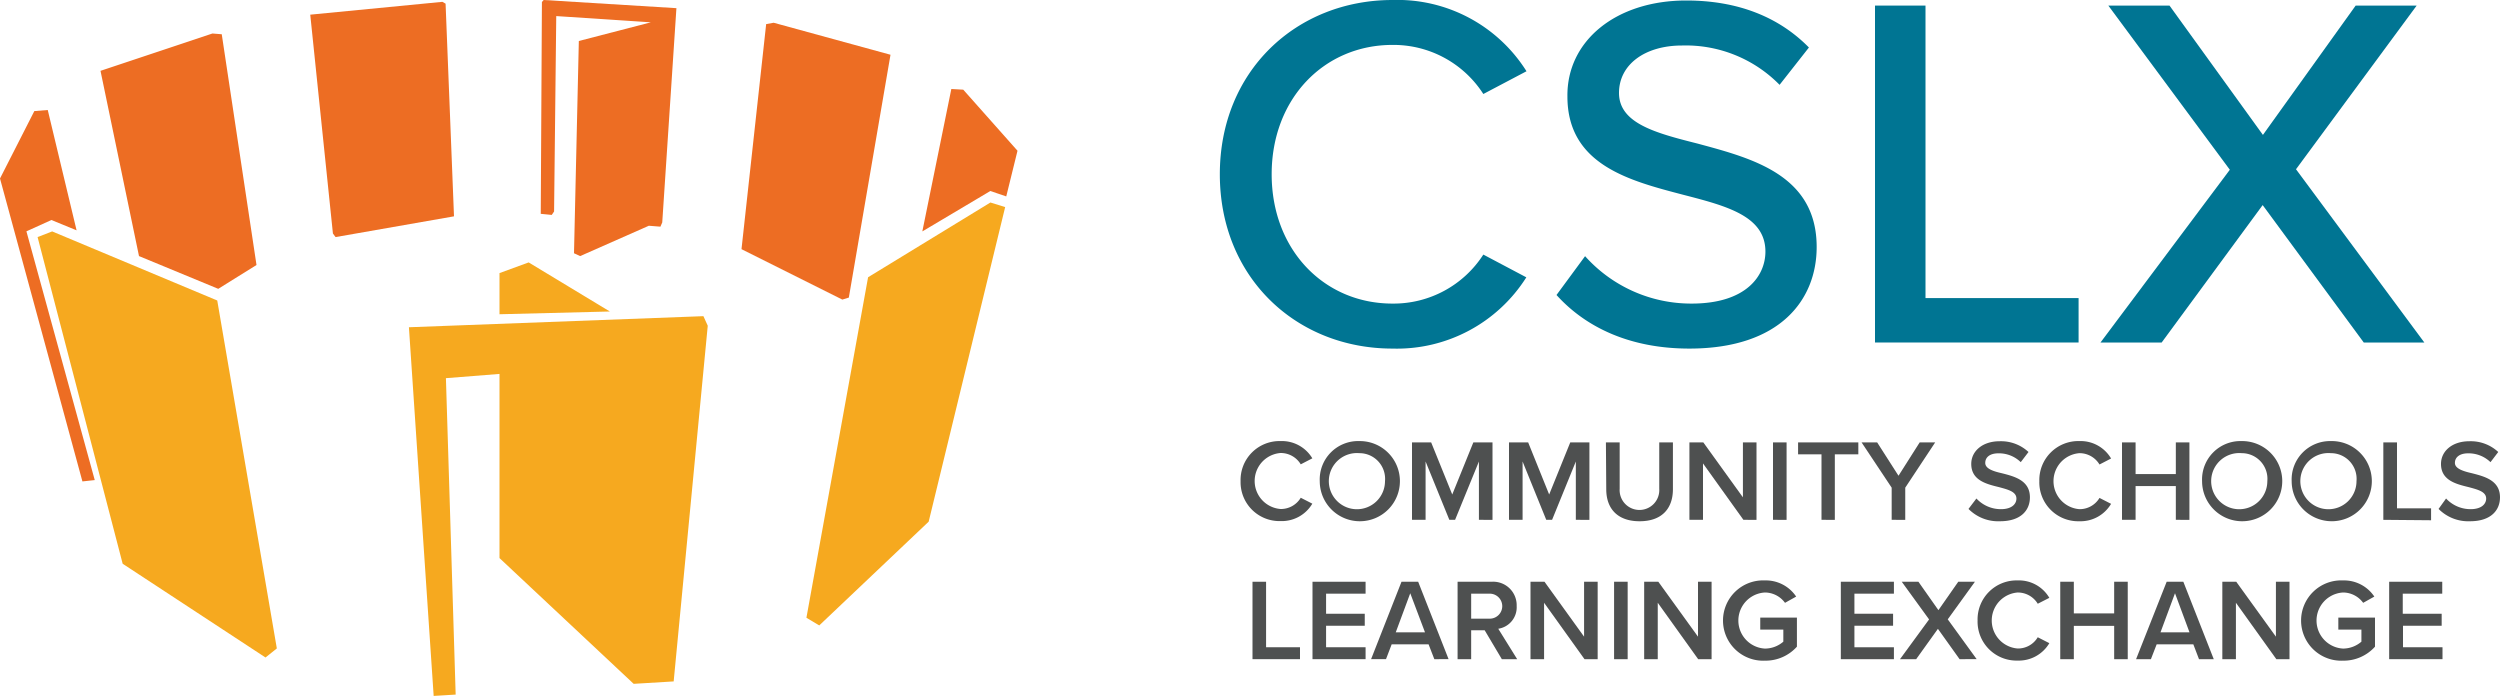 <?xml version="1.0" encoding="UTF-8"?> <svg xmlns="http://www.w3.org/2000/svg" viewBox="0 0 300 83.51"><defs><style>.cls-1{fill:#4e5050;}.cls-2{fill:#007593;}.cls-3{fill:#ed6d23;}.cls-4{fill:#f6a91f;}</style></defs><g id="Layer_2" data-name="Layer 2"><g id="Layer_1-2" data-name="Layer 1"><path class="cls-1" d="M148.87,57.74a4.67,4.67,0,0,1,4.8-4.81A4.25,4.25,0,0,1,157.48,55l-1.39.72a2.8,2.8,0,0,0-2.42-1.36,3.37,3.37,0,0,0,0,6.72,2.77,2.77,0,0,0,2.42-1.35l1.39.71a4.26,4.26,0,0,1-3.81,2.09A4.67,4.67,0,0,1,148.87,57.74Z"></path><path class="cls-1" d="M163.12,52.93a4.81,4.81,0,1,1-4.75,4.81A4.61,4.61,0,0,1,163.12,52.93Zm0,1.45a3.37,3.37,0,1,0,3.08,3.36A3.08,3.08,0,0,0,163.12,54.38Z"></path><path class="cls-1" d="M177.47,62.38v-7l-2.86,7h-.69l-2.85-7v7h-1.63V53.09h2.3l2.53,6.25,2.53-6.25h2.3v9.29Z"></path><path class="cls-1" d="M189.1,62.38v-7l-2.85,7h-.7l-2.84-7v7h-1.63V53.09h2.3l2.52,6.25,2.53-6.25h2.3v9.29Z"></path><path class="cls-1" d="M192.71,53.09h1.65v5.57a2.38,2.38,0,1,0,4.75,0V53.09h1.64V58.7c0,2.32-1.32,3.85-4,3.85s-4-1.55-4-3.83Z"></path><path class="cls-1" d="M209.21,62.38l-4.85-6.77v6.77h-1.63V53.09h1.67l4.75,6.59V53.09h1.63v9.29Z"></path><path class="cls-1" d="M212.76,62.38V53.09h1.63v9.29Z"></path><path class="cls-1" d="M218.58,62.38V54.52h-2.81V53.09H223v1.43h-2.82v7.86Z"></path><path class="cls-1" d="M227,62.38V58.52l-3.61-5.43h1.87l2.56,4,2.54-4h1.86l-3.59,5.43v3.86Z"></path><path class="cls-1" d="M237.17,59.82a4,4,0,0,0,2.94,1.28c1.34,0,1.86-.65,1.86-1.27,0-.83-1-1.08-2.11-1.38-1.52-.37-3.31-.82-3.31-2.78,0-1.54,1.36-2.72,3.39-2.72a4.84,4.84,0,0,1,3.48,1.29l-.93,1.22a3.74,3.74,0,0,0-2.69-1.06c-1,0-1.57.46-1.57,1.15s.94,1,2,1.24c1.54.39,3.36.87,3.36,2.89,0,1.55-1.08,2.87-3.59,2.87a5,5,0,0,1-3.78-1.48Z"></path><path class="cls-1" d="M244.72,57.74a4.68,4.68,0,0,1,4.81-4.81,4.24,4.24,0,0,1,3.8,2.09l-1.39.72a2.8,2.8,0,0,0-2.41-1.36,3.37,3.37,0,0,0,0,6.72,2.77,2.77,0,0,0,2.41-1.35l1.39.71a4.26,4.26,0,0,1-3.8,2.09A4.67,4.67,0,0,1,244.72,57.74Z"></path><path class="cls-1" d="M261.1,62.38V58.33h-4.83v4.05h-1.63V53.09h1.63v3.8h4.83v-3.8h1.63v9.29Z"></path><path class="cls-1" d="M269,52.93a4.81,4.81,0,1,1-4.75,4.81A4.61,4.61,0,0,1,269,52.93Zm0,1.45a3.37,3.37,0,1,0,3.08,3.36A3.08,3.08,0,0,0,269,54.38Z"></path><path class="cls-1" d="M279.7,52.93A4.81,4.81,0,1,1,275,57.74,4.61,4.61,0,0,1,279.7,52.93Zm0,1.45a3.37,3.37,0,1,0,3.08,3.36A3.08,3.08,0,0,0,279.7,54.38Z"></path><path class="cls-1" d="M286,62.38V53.09h1.64V61h4.09v1.43Z"></path><path class="cls-1" d="M293.53,59.82a4,4,0,0,0,2.94,1.28c1.34,0,1.87-.65,1.87-1.27,0-.83-1-1.08-2.12-1.38-1.52-.37-3.3-.82-3.3-2.78,0-1.54,1.35-2.72,3.39-2.72a4.84,4.84,0,0,1,3.48,1.29l-.93,1.22a3.78,3.78,0,0,0-2.69-1.06c-1,0-1.58.46-1.58,1.15s1,1,2.05,1.24c1.53.39,3.36.87,3.36,2.89,0,1.55-1.09,2.87-3.59,2.87a5,5,0,0,1-3.78-1.48Z"></path><path class="cls-1" d="M150.3,79.1V69.81h1.63v7.86H156V79.1Z"></path><path class="cls-1" d="M157.5,79.1V69.81h6.37v1.43h-4.74v2.41h4.64v1.44h-4.64v2.58h4.74V79.1Z"></path><path class="cls-1" d="M172.12,79.1l-.69-1.78H167l-.68,1.78h-1.79l3.65-9.29h2l3.65,9.29Zm-2.89-7.91-1.74,4.69H171Z"></path><path class="cls-1" d="M180.22,79.1l-2.06-3.47h-1.62V79.1h-1.63V69.81H179a2.82,2.82,0,0,1,3,2.91,2.6,2.6,0,0,1-2.21,2.73l2.27,3.65Zm-1.45-7.86h-2.23v3h2.23a1.48,1.48,0,1,0,0-3Z"></path><path class="cls-1" d="M190.14,79.1l-4.85-6.77V79.1h-1.63V69.81h1.68l4.75,6.59V69.81h1.63V79.1Z"></path><path class="cls-1" d="M193.69,79.1V69.81h1.63V79.1Z"></path><path class="cls-1" d="M203.78,79.1l-4.85-6.77V79.1H197.3V69.81H199l4.76,6.59V69.81h1.63V79.1Z"></path><path class="cls-1" d="M211.79,69.65a4.38,4.38,0,0,1,3.75,1.94l-1.34.75a3,3,0,0,0-2.41-1.24,3.37,3.37,0,0,0,0,6.73A3.38,3.38,0,0,0,214,77V75.55h-2.77V74.11h4.4V77.6a5.05,5.05,0,0,1-3.83,1.68,4.82,4.82,0,1,1,0-9.63Z"></path><path class="cls-1" d="M220.9,79.1V69.81h6.37v1.43h-4.74v2.41h4.64v1.44h-4.64v2.58h4.74V79.1Z"></path><path class="cls-1" d="M235.15,79.1l-2.6-3.64-2.61,3.64H228l3.49-4.77-3.28-4.52h2l2.4,3.41,2.38-3.41h2l-3.26,4.51,3.47,4.78Z"></path><path class="cls-1" d="M237.31,74.46a4.68,4.68,0,0,1,4.81-4.81,4.23,4.23,0,0,1,3.8,2.09l-1.39.71a2.8,2.8,0,0,0-2.41-1.35,3.37,3.37,0,0,0,0,6.72,2.75,2.75,0,0,0,2.41-1.35l1.39.71a4.26,4.26,0,0,1-3.8,2.09A4.68,4.68,0,0,1,237.31,74.46Z"></path><path class="cls-1" d="M253.7,79.1v-4h-4.84v4h-1.63V69.81h1.63v3.8h4.84v-3.8h1.63V79.1Z"></path><path class="cls-1" d="M263.88,79.1l-.68-1.78h-4.4l-.69,1.78h-1.78L260,69.81h2l3.65,9.29ZM261,71.19l-1.74,4.69h3.48Z"></path><path class="cls-1" d="M273.16,79.1l-4.85-6.77V79.1h-1.63V69.81h1.67l4.76,6.59V69.81h1.63V79.1Z"></path><path class="cls-1" d="M281.17,69.65a4.38,4.38,0,0,1,3.75,1.94l-1.34.75a3,3,0,0,0-2.41-1.24,3.37,3.37,0,0,0,0,6.73,3.4,3.4,0,0,0,2.2-.83V75.55H280.6V74.11H285V77.6a5.05,5.05,0,0,1-3.83,1.68,4.82,4.82,0,1,1,0-9.63Z"></path><path class="cls-1" d="M286.7,79.1V69.81h6.37v1.43h-4.74v2.41H293v1.44h-4.64v2.58h4.74V79.1Z"></path><path class="cls-2" d="M146.38,20.91C146.38,8.49,155.59,0,167.11,0a18.3,18.3,0,0,1,16.07,8.55L178,11.28a12.81,12.81,0,0,0-10.91-5.89c-8.18,0-14.49,6.43-14.49,15.52s6.31,15.52,14.49,15.52A12.8,12.8,0,0,0,178,30.55l5.16,2.73a18.38,18.38,0,0,1-16.07,8.55C155.59,41.83,146.38,33.34,146.38,20.91Z"></path><path class="cls-2" d="M190.21,30.74A17.07,17.07,0,0,0,203,36.43c6.54,0,8.85-3.33,8.85-6.24,0-4.24-4.61-5.46-9.76-6.79-6.49-1.7-14-3.58-14-11.82C188,4.91,193.91.06,202.34.06c6.24,0,11.15,2,14.73,5.64l-3.52,4.48a15.77,15.77,0,0,0-11.7-4.72c-4.48,0-7.57,2.3-7.57,5.69,0,3.64,4.36,4.8,9.39,6.07C210.28,19,218,21,218,29.64c0,6.31-4.37,12.19-15.28,12.19-7.21,0-12.49-2.61-15.94-6.43Z"></path><path class="cls-2" d="M225,41.1V.67h6.06v35.1h18.37V41.1Z"></path><path class="cls-2" d="M283.65,41.1,271.52,24.61,259.4,41.1h-7.34l15.52-20.73L253,.67h7.34l11.21,15.52L282.68.67H290L275.52,20.31l15.4,20.79Z"></path><polygon class="cls-3" points="39.95 28.02 40.27 28.45 54.48 25.96 53.47 0.44 53.09 0.22 37.23 1.76 39.95 28.02"></polygon><polygon class="cls-3" points="91.94 2.89 92.84 2.73 106.86 6.57 101.86 35.71 101.08 35.95 88.98 29.9 91.94 2.89"></polygon><polygon class="cls-4" points="14.72 67.65 31.86 78.9 33.22 77.81 26.07 36.06 6.26 27.77 4.51 28.45 14.72 67.65"></polygon><polygon class="cls-4" points="96.77 74.13 98.31 75.05 111.44 62.6 120.62 24.85 118.85 24.3 104.17 33.27 96.77 74.13"></polygon><polygon class="cls-3" points="118.84 22.92 120.75 23.57 122.1 18.09 115.59 10.76 114.16 10.68 110.68 27.77 118.84 22.92"></polygon><polygon class="cls-3" points="3.17 27.76 6.17 26.4 9.19 27.64 5.73 13.2 4.12 13.33 0 21.42 9.89 57.77 11.37 57.61 3.17 27.76"></polygon><polygon class="cls-4" points="84.41 37.94 49.07 39.27 52.04 83.51 54.68 83.35 53.51 45.38 59.94 44.87 59.94 66.97 76.04 82.06 80.84 81.77 84.93 39.09 84.41 37.94"></polygon><polygon class="cls-4" points="73.18 37.38 63.44 31.49 59.94 32.77 59.94 37.71 73.18 37.38"></polygon><polygon class="cls-3" points="26.19 34.66 30.78 31.8 26.61 4.11 25.49 4.02 12.06 8.5 16.68 30.73 26.19 34.66"></polygon><polygon class="cls-3" points="66.49 25.38 66.21 25.79 64.89 25.66 65.03 0.24 65.24 0 81.17 0.98 79.47 26.69 79.25 27.2 77.86 27.09 69.62 30.73 68.88 30.39 69.46 4.92 78.1 2.68 66.75 1.93 66.49 25.38"></polygon></g></g></svg> 